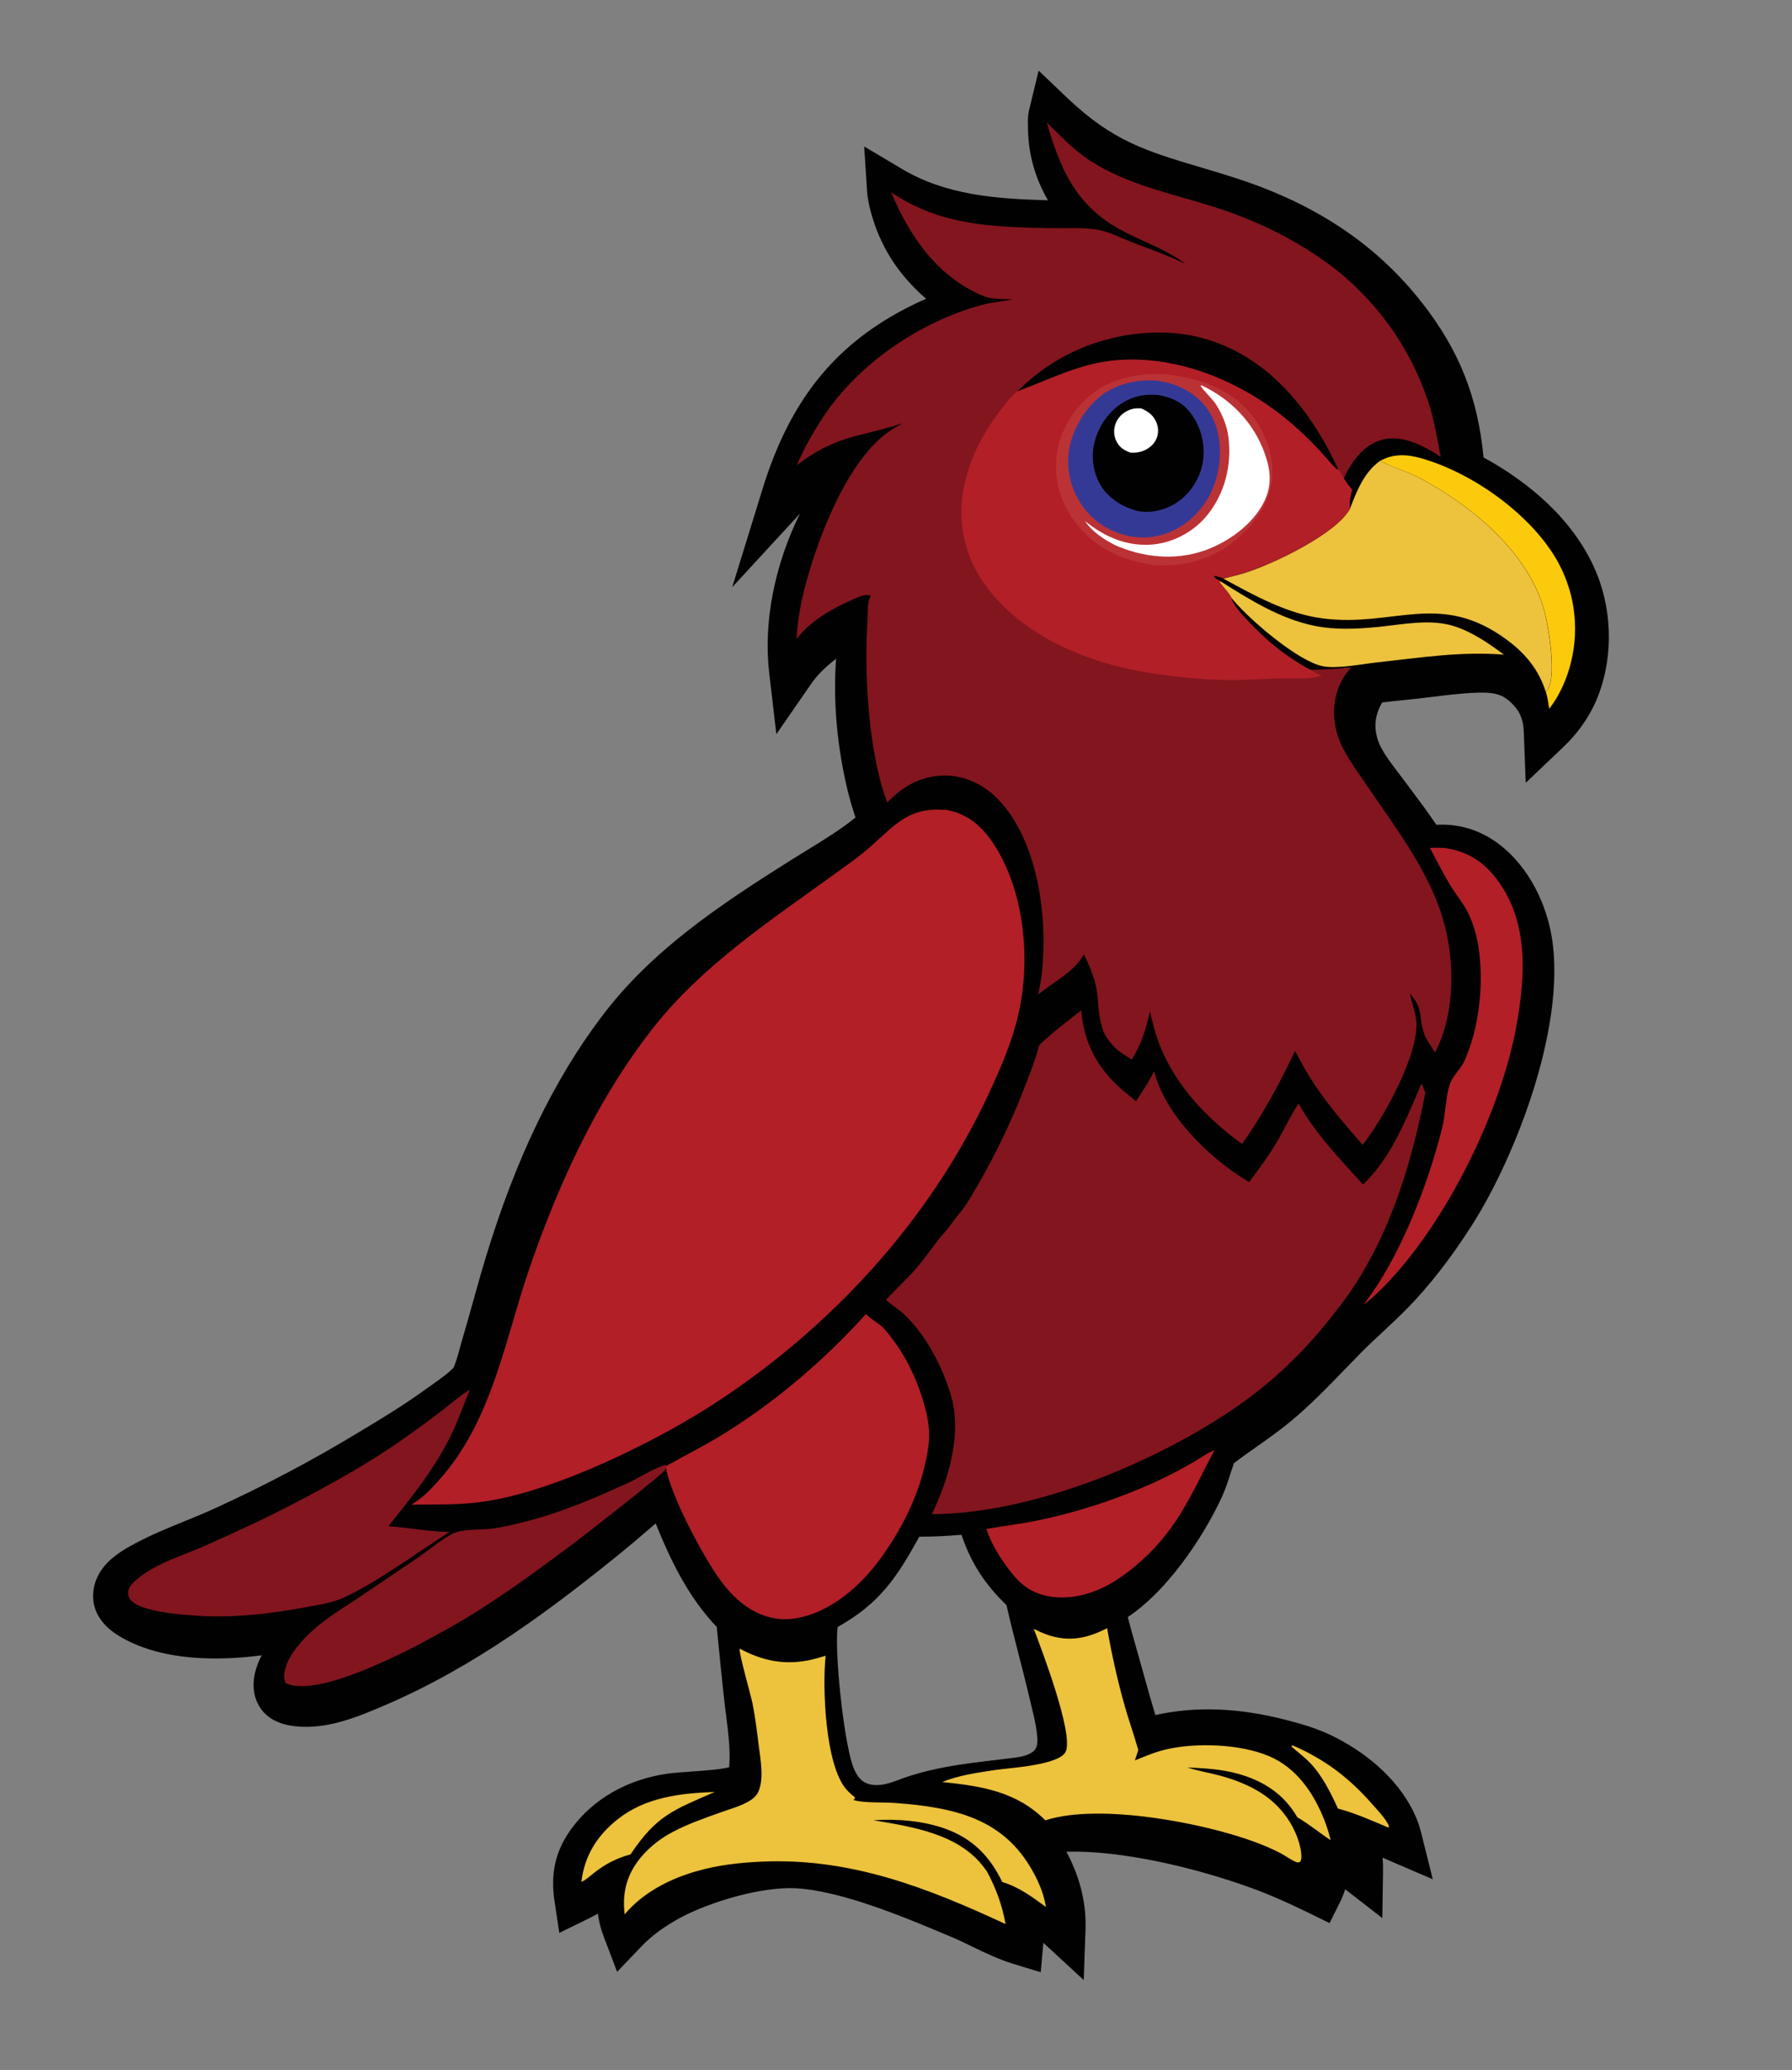 <?xml version="1.0" encoding="UTF-8"?>
<svg id="Layer_1" xmlns="http://www.w3.org/2000/svg" version="1.1" viewBox="0 0 272.78 315.11">
  <rect x="0" y="0" width="272.78" height="315.11" fill="#808080" stroke="none"/>
  <!-- Generator: Adobe Illustrator 29.1.0, SVG Export Plug-In . SVG Version: 2.1.0 Build 142)  -->
  <defs>
    <style>
      .st0 {
        fill: #010101;
      }

      .st1 {
        fill: #edc23c;
      }

      .st2 {
        fill: #fbca0c;
      }

      .st3 {
        fill: #fff;
      }

      .st4 {
        fill: #b21f27;
      }

      .st5 {
        fill: #353996;
      }

      .st6 {
        fill: #83151e;
      }

      .st7 {
        fill: #bb3235;
      }
    </style>
  </defs>
  <path class="st0" d="M243.56,88.65c-1.49-4.34-4.19-8.39-8.02-12.04-2.74-2.6-6.06-4.99-9.71-6.97-.88-9.23-3.74-16.37-9.39-23.58-6.89-8.79-16.08-14.96-28.1-18.87-2.11-.69-4.03-1.26-5.88-1.81-7.88-2.35-13.09-3.9-19.91-10.39l-4.45-4.24-1.44,5.97c-.24.98-.21,1.92-.18,2.61,0,.11,0,.21,0,.32.07,3.84,1.09,7.47,3.04,10.84-7.98-.22-15.52-.79-22.2-4.76l-5.77-3.43.43,6.7c.08,1.27.35,2.4.55,3.15,1.39,5.24,4.12,9.59,8.44,13.33-1.11.48-2.25,1.03-3.41,1.64-10.79,5.71-17.42,14.13-21.48,27.3l-4.62,14.97,10.31-11.2c-3.84,7.78-5.59,16.48-4.68,24.25l1.09,9.32,5.34-7.72c.97-1.4,2.3-2.65,3.75-3.75-.47,6.44.14,13.39,1.8,20.22.33,1.35.74,2.66,1.15,3.94-2.22,1.81-4.73,3.35-7.35,4.96-.78.48-1.57.96-2.35,1.45-11.34,7.14-21.34,13.86-28.89,23.84-7.33,9.68-13.1,21.65-17.65,36.6-.71,2.33-1.37,4.7-2.01,6.99-.49,1.76-1,3.59-1.53,5.37-.14.47-.27.96-.41,1.45-.3,1.11-.59,2.16-.96,3.05-.02.02-.07.08-.2.21-.79.79-1.84,1.53-2.95,2.32-.34.24-.67.48-1,.71-3.37,2.45-6.82,4.55-10.37,6.67-3.52,2.13-7.14,4.19-10.77,6.1-3.63,1.92-7.37,3.76-11.13,5.47-1.48.68-2.99,1.3-4.59,1.95-2.51,1.02-5.1,2.08-7.59,3.42-1.86,1-3.94,2.23-5.23,4.3-1,1.6-1.32,3.54-.87,5.2.5,1.87,1.87,3.46,4.06,4.72,4.14,2.39,9.62,3.46,16.28,3.2,1.74-.07,3.46-.22,5.13-.44-.47.89-.83,1.8-1.03,2.72-.58,2.64.18,4.41.92,5.44,1.06,1.47,2.78,2.35,5.11,2.63,4.9.58,9.69-1.46,13.54-3.1l.09-.04c13.82-5.89,25.71-14.84,36.51-23.63,1.29-1.05,2.55-2.14,3.77-3.19.36-.31.71-.61,1.06-.91,2.27,5.63,4.94,11.18,9.3,15.77.33,3.46.69,6.94,1.05,10.38.1.94.22,1.91.34,2.84.35,2.76.72,5.61.5,8.11-1,.34-4.07.55-5.76.67-1.38.1-2.69.19-3.69.33-6.05.88-11.21,3.82-14.51,8.3-2.47,3.35-3.28,6.79-2.62,11.16l.72,4.77,4.34-2.12c.53-.26,1.03-.53,1.52-.81.17,1.21.48,2.41.95,3.63l1.99,5.23,3.87-4.04c1.41-1.47,3.54-3.02,5.84-4.24,4.51-2.4,12.3-4.72,17.51-4.44,7.07.38,17.1,4.63,23.73,7.44l.06.02c1.01.43,2.01.91,3.07,1.43,1.96.95,3.99,1.93,6.23,2.62l4.17,1.27.39-4.34s0-.09.01-.14c.05.05.1.09.15.14l6,5.53.27-7.7c.16-4.61-1.16-8.54-2.91-11.84,8.26-.23,19.44,2.36,28.14,5.52,2.68.97,5.38,2.15,8.76,3.8l3.16,1.55,1.57-3.15c.35-.69.61-1.36.81-2,.02.01.03.02.05.04l5.6,4.35.11-7.09c.01-.73-.01-1.43-.06-2.11.35.16.7.32,1.07.47l6.56,2.82-1.73-6.93c-.1-.4-.21-.8-.34-1.2v-.02c-1.79-5.41-6.56-10.38-13.09-13.62-2.46-1.22-4.95-1.91-7.09-2.47-7.26-1.88-13.83-2.13-19.97-.76-.71-2.32-1.36-4.67-2-6.97l-.41-1.47c-.2-.73-.41-1.46-.62-2.19-.4-1.41-.8-2.84-1.18-4.28,6.86-4.59,12.29-13.75,14.38-18.41.55-1.22.93-2.4,1.29-3.54.17-.51.33-1.01.49-1.48,1.11-.85,2.27-1.67,3.49-2.53,1.72-1.21,3.49-2.46,5.2-3.88,2.92-2.42,5.49-5.08,7.97-7.65.9-.93,1.83-1.89,2.75-2.82,1.02-1.03,2.08-2.01,3.19-3.05,1.27-1.18,2.58-2.41,3.85-3.7,3.34-3.43,6.51-7.5,9.69-12.45,6.82-10.62,15.04-31.72,11.98-45.37-1.31-5.83-4.64-10.91-8.91-13.58-2.56-1.6-5.42-2.33-8.39-2.15-1.33-1.98-2.75-3.87-4.13-5.71-.38-.5-.75-1.01-1.13-1.51-.23-.3-.46-.61-.69-.91-.91-1.2-1.77-2.34-2.4-3.51-.1-.19-.2-.38-.29-.58-.09-.2-.17-.4-.24-.6-.07-.2-.13-.41-.18-.62-.05-.21-.1-.42-.13-.61-.25-1.58.04-3.03.93-4.57,1.04-.14,2.12-.25,3.23-.36.72-.07,1.47-.15,2.21-.23.74-.08,1.48-.18,2.22-.27,2.14-.26,4.16-.51,6.17-.61,2.95-.13,4.27.06,5.75,1.44,1.32,1.22,1.91,2.54,1.98,4.42l.3,7.84,5.68-5.41c1.95-1.86,3.44-3.84,4.56-6.07,2.79-5.55,3.19-12.85,1.06-19.06ZM157.6,266.27c-.63.91-2.23,1.19-3.26,1.32-5.93.75-11,1.1-16.74,3.05-1.78.69-4,1.63-5.86.75-1.08-.51-1.65-1.75-2.01-2.83-1.3-3.99-2.7-16.71-2.23-20.88,6.4-3.58,8.99-7.5,12.44-13.75,2.14,0,4.28-.1,6.42-.29,1.43,4.29,3.61,7.59,6.85,10.71,1.06,4.73,2.4,9.4,3.5,14.13.41,1.77.93,3.6,1.13,5.41.08.71.18,1.78-.24,2.39Z"/>
  <path class="st1" d="M196.77,265.7l-.23.12c.87.82,1.86,1.52,2.7,2.36,1.96,1.96,3.28,4.65,4.43,7.14,2.62.69,5.11,1.82,7.6,2.86h.17c-.03-.19-.03-.23-.12-.42-.48-1-1.56-2.12-2.3-2.96-3.6-4.13-7.25-6.92-12.25-9.1Z"/>
  <path class="st1" d="M108.79,272.79c-5.19.18-10.49.8-14.69,4.1-3.16,2.47-5.13,5.57-5.6,9.59.69-.28,1.39-.97,1.98-1.42,1.76-1.35,3.36-2.18,5.5-2.77,3.97-5.93,6.49-6.74,12.8-9.49Z"/>
  <path class="st1" d="M185.74,88.47l-.05.23c.54.73,1.3,1.48,1.73,2.27l.4.48c2.54,3.01,9.77,9.19,13.49,9.96,2.16.45,6.02-.32,8.27-.57,6.38-.7,12.92-1.72,19.35-1.18-2.3-1.72-4.8-3.44-7.56-4.33-3.66-1.17-7.88-.26-11.61.11-3.24.32-6.55.48-9.76-.19-5.26-1.1-9.78-3.98-14.27-6.79Z"/>
  <path class="st2" d="M235.81,107.92c1.41-1.8,2.44-4.02,3.09-6.2.1-.33.18-.66.26-1,.08-.33.15-.67.22-1.01.06-.34.12-.68.17-1.02.05-.34.09-.68.12-1.02.03-.34.05-.69.07-1.03.01-.34.02-.69.02-1.03,0-.34-.01-.69-.03-1.03-.02-.34-.05-.69-.08-1.03-.04-.34-.08-.68-.13-1.02-.05-.34-.11-.68-.18-1.01-.07-.34-.15-.67-.23-1s-.18-.66-.28-.99c-.1-.33-.21-.65-.33-.98-.12-.32-.24-.64-.37-.96-.13-.32-.27-.63-.42-.94-.15-.31-.3-.62-.46-.92-3.92-7.23-12.95-13.68-20.81-15.94-2.2-.63-4.24-.78-6.32.35l.19.1c1.83.99,3.88,1.51,5.71,2.48,7.85,4.16,16.23,10.98,18.91,19.71.79,2.57,1.97,9.92.81,12.31-.1.2-.24.35-.37.52-.02.02-.04.05-.05.07.25.85.37,1.72.51,2.59Z"/>
  <path class="st4" d="M184.85,220.76c-1.06.4-2.14,1.22-3.13,1.79-1.91,1.09-3.88,2.15-5.88,3.06-1.45.66-2.91,1.27-4.39,1.85-1.48.57-2.98,1.11-4.49,1.6-1.51.49-3.03.94-4.57,1.35-1.54.41-3.08.77-4.64,1.09-2.52.51-5.07.81-7.6,1.25.81,2.52,2.28,4.71,3.89,6.77.85,1.06,1.85,2.01,3.07,2.64,2.64,1.37,5.93,1.23,8.7.35,2.51-.8,4.69-2.21,6.72-3.87,6.46-5.3,8.57-10.7,12.32-17.86Z"/>
  <path class="st4" d="M220.2,129.12c-.86-.09-1.68-.09-2.54-.04,1.02,1.88,1.99,3.84,3.09,5.67.62,1.04,1.38,2,2.04,3.02,1.4,2.16,2.12,4.93,2.41,7.46.6,5.18-.12,11.43-2.25,16.2-.61,1.37-1.87,2.32-2.31,3.78-.62,2.06-.58,4.36-1.11,6.47-2.18,8.71-6.44,19.88-11.99,26.93.88-.59,1.62-1.29,2.38-2.03,9.8-9.48,18.58-27.19,20.96-40.66,1.29-7.3,1.8-15.27-2.7-21.62-2.07-2.91-4.45-4.56-7.98-5.17Z"/>
  <path class="st6" d="M101.4,222.99c-1.52.3-4.3,2.08-5.85,2.78-4.16,1.89-8.38,3.73-12.75,5.07-2.44.75-4.98,1.39-7.51,1.81-1.82.31-4.79.02-6.34.8-1.94.97-3.74,2.61-5.55,3.81l-8.6,5.82c-2.48,1.65-4.98,3.11-7.2,5.12-1.58,1.44-3.42,3.44-4.08,5.52-.26.83-.41,1.73-.01,2.53.41.15.81.28,1.24.35,6.58,1.04,22.32-7.82,27.82-11.28,4.94-3.11,9.72-6.62,14.4-10.11,1.57-1.17,13.94-10.77,14.32-11.51.07-.14.08-.53.1-.71Z"/>
  <path class="st6" d="M71.54,211.53c-1.36.8-2.66,1.97-3.92,2.93-2.01,1.55-4.05,3.06-6.13,4.52-5.42,3.83-11.18,7-17.06,10.06-4.24,2.21-8.61,4.21-12.97,6.16-3.53,1.58-7.72,2.73-10.69,5.28-.59.51-1.23,1.14-1.26,1.96-.02.47.14.88.46,1.21,1.49,1.59,6.76,2.07,8.89,2.22,6.07.58,12.4-.2,18.36-1.33,1.66-.32,3.41-.57,4.96-1.27,5.13-2.31,11.38-6.98,16.26-10.06-3.18-.04-6.18-.65-9.31-.89,3.63-4.53,7.17-8.91,9.68-14.18,1.03-2.16,1.83-4.41,2.72-6.63Z"/>
  <path class="st1" d="M210.11,70.13c-2.46,1.74-3.57,4.58-4.61,7.3-2.07,3.86-11.88,8.52-16.15,9.83-1.03.31-2.09.53-3.12.83,4.69,2.55,9.66,5.33,15.02,6.04,10.94,1.45,17.95-4.34,28.25,3.36,2.75,2.05,4.76,4.53,5.8,7.84.02-.02.03-.05.05-.07.14-.17.28-.32.37-.52,1.16-2.38-.03-9.74-.81-12.31-2.68-8.73-11.06-15.55-18.91-19.71-1.83-.97-3.88-1.5-5.71-2.48l-.19-.1Z"/>
  <path class="st1" d="M168.51,247.87c-.81.41-1.67.79-2.54,1.07-3.1.98-5.79.5-8.61-.99,1.28,3.38,6.01,15.8,4.89,18.64-.85,2.15-8.75,2.54-10.8,2.86-2.54.39-5.53.8-7.92,1.79-.03.01-.07.03-.1.04,5.97.61,11.29,1.43,15.69,5.83l.13-.04c8.13-2.58,23.96.41,31.86,3.37,1.31.49,2.62,1.04,3.86,1.7.75.4,1.46.94,2.24,1.28.29.13.43.12.71,0,.33-.59.13-1.38.05-2.03-.25-1.14-.64-2.2-1.18-3.23-2.37-4.52-6.59-6.67-11.36-7.93-1.5-.39-3.04-.64-4.51-1.12l-.16-.05c2.56.12,5.09.25,7.57.93,3.94,1.07,7.1,3.09,9.15,6.66,1.8,1.03,3.34,2.35,5.07,3.48-.25-1.04-.56-2.06-.95-3.05-1.64-4.14-4.24-7.98-8.47-9.76-4.38-1.84-11.05-2.08-15.65-1-1.64.38-3.17,1.03-4.72,1.67l.51-1.59c-.64-2.27-1.44-4.49-2.08-6.76-1.09-3.84-1.97-7.84-2.66-11.77Z"/>
  <path class="st1" d="M112.59,250.98c-.16.58,1.7,7.05,1.95,8.3.42,2.09.68,4.22.94,6.33.26,2.13.87,5.16-.06,7.18-.3.65-.9,1.13-1.55,1.49-1.28.71-2.79,1.13-4.18,1.62-2.48.88-5.01,1.77-7.31,2.99-1.77.94-3.3,2.11-4.58,3.57-2.36,2.69-3.13,5.59-2.71,8.96,2.66-3.19,6.62-5.31,10.77-6.52,3.28-.96,6.61-1.35,10.04-1.5,13.61-.63,25.33,4.01,37.17,9.5-.13-.7-.28-1.39-.46-2.07-.18-.69-.39-1.37-.63-2.04-.24-.67-.51-1.34-.8-1.99-.29-.65-.62-1.3-.96-1.93-.18-.25-.36-.5-.55-.74-3.79-4.91-10.64-6.04-16.72-7.03,3.49-.26,7.53.08,10.81,1.24,4.42,1.56,6.94,4.34,8.81,8.16,2.58.77,4.56,2.29,6.64,3.8-.28-1.86-1.03-3.67-1.95-5.34-4.4-8.04-11.73-9.82-21.07-10.5-1.74-.13-4.67.04-6.25-.44.18-.25.11-.12.22-.39-.43-.36-.88-.73-1.25-1.14-3.33-3.66-3.74-15.74-3.23-20.44-.74.23-1.49.45-2.25.62-3.93.88-7.39.16-10.83-1.7Z"/>
  <path class="st4" d="M131.83,200.02c-6.32,7.01-13.78,13.39-21.82,18.35-2.83,1.74-5.79,3.21-8.68,4.84.6,4.14,5.59,13.56,8.18,17.15,1.06,1.47,2.26,2.84,3.72,3.92,2.26,1.68,4.92,2.54,7.73,2.1,5.38-.82,10-4.9,13.09-9.15,3.66-5.04,6.46-10.93,7.28-17.14.25-1.88.04-3.7-.48-5.69-1.26-4.69-3.25-8.69-6.39-12.27-.79-.75-1.78-1.24-2.55-2.01-.03-.03-.06-.06-.09-.1Z"/>
  <path class="st6" d="M164.61,153.8c-2.2,1.69-4.37,3.36-6.4,5.26-.7,2.61-1.74,5.17-2.73,7.68-.45,1.15-.93,2.28-1.43,3.41-.5,1.13-1.01,2.25-1.55,3.36s-1.09,2.21-1.67,3.3c-.58,1.09-1.17,2.17-1.78,3.24-.61,1.07-1.25,2.13-1.9,3.18-.65,1.05-1.56,1.95-2.25,2.97-.69,1.02-1.73,2.03-2.45,3.03-.73,1-1.47,1.98-2.23,2.95-1.79,2.25-3.42,3.55-5.33,5.69.03.03.06.06.09.09.76.77,1.74,1.26,2.53,2,3.53,3.31,6.17,8.44,7.42,13.1,1.38,5.79-.6,12.25-3.08,17.45,15.08-.09,33.3-7.54,45.68-15.87,1.32-.89,2.6-1.83,3.85-2.81,1.25-.98,2.46-2.01,3.63-3.08,1.17-1.07,2.31-2.18,3.4-3.34s2.14-2.35,3.15-3.57c1.76-2.15,3.53-4.39,5.01-6.75,5.48-8.68,8.45-18.72,10.39-28.72-.15-.48-.38-.95-.58-1.42-2.32,5.4-4.55,11.19-8.89,15.37-3.51-3.85-7.27-7.74-9.82-12.33-1.21,1.8-2.14,3.87-3.24,5.75-1.27,2.16-2.77,4.18-4.27,6.19-.17-.09-.33-.18-.49-.27-5.66-3.44-12.38-10.01-13.97-16.58-.82,1.57-1.79,3.1-2.79,4.56-.73-.6-1.46-1.2-2.18-1.82-3.68-3.2-5.79-7.15-6.13-12.02Z"/>
  <path class="st6" d="M219.3,69.52c-.5-2.66-.95-5.32-1.75-7.91-.09-.28-.18-.57-.28-.85-.1-.28-.2-.56-.3-.85-.1-.28-.21-.56-.32-.84-.11-.28-.22-.56-.33-.83-.11-.28-.23-.55-.35-.83-.12-.27-.24-.55-.37-.82-.13-.27-.25-.54-.39-.81-.13-.27-.27-.54-.4-.8-.14-.27-.28-.53-.42-.79-.14-.26-.29-.52-.44-.78-.15-.26-.3-.52-.45-.77s-.31-.51-.47-.77c-.16-.25-.32-.51-.48-.76-.16-.25-.33-.5-.5-.75-.17-.25-.34-.49-.52-.73s-.35-.48-.53-.72c-.18-.24-.36-.48-.55-.71-.18-.24-.37-.47-.56-.7-.19-.23-.38-.46-.57-.69-.19-.23-.39-.45-.59-.68-.2-.22-.4-.44-.6-.66-.2-.22-.41-.44-.62-.65-.21-.22-.42-.43-.63-.64-.21-.21-.43-.42-.64-.63-.22-.21-.44-.41-.66-.61-.22-.2-.44-.4-.67-.6-.23-.2-.45-.39-.68-.58-.23-.19-.46-.38-.69-.57-.23-.19-.47-.37-.71-.55-.24-.18-.48-.36-.72-.54-.24-.18-.48-.35-.73-.52s-.49-.34-.74-.51c-4.96-3.38-10.37-5.85-16.09-7.65-6.25-1.97-12.87-3.29-18.46-6.86-2.55-1.63-4.61-3.82-6.75-5.93,2.03,7.07,4.39,12.56,11.12,16.29,3.25,1.8,7.06,3.01,10,5.27-2.67-1.33-5.51-2.3-8.28-3.37-1.67-.65-3.44-1.59-5.22-1.87-2.23-.35-4.73-.18-6.99-.22-8.63-.14-16.94-.38-24.31-5.47,2.71,6.61,7.02,12.83,13.82,15.72,1.54.66,3.02.49,4.64.6-1.57.32-3.21.44-4.75.86-9.4,2.58-18.77,8.96-24.12,17.12-1.5,2.29-2.88,4.73-3.95,7.25,6.03-4.62,9.51-4.22,16.11-6.38l-1.07.61c-6.88,3.87-11.6,16.18-13.6,23.56-.78,2.86-1.35,5.73-1.49,8.7,2.01-2.7,5.2-4.53,8.22-5.88.7-.31,1.46-.71,2.22-.82.31-.04.57-.04.85.12-.05.15-.11.27-.18.41-.34.68-.26,2.53-.31,3.36-.53,8.02.14,20.18,3.01,27.67,2.43-2.5,5.12-4.06,8.69-4.1,2.98-.04,5.84,1.31,7.94,3.38,5.32,5.28,7.17,14.55,7.16,21.81,0,2.65-.22,5.57-.82,8.15,2.35-1.98,5.42-3.36,6.96-6.11,3.17,6.29,1.37,7.04,3.03,11.92,1.56,2.67,2.64,2.99,4.23,4.08,1.45-2.18,2.21-4.74,2.8-7.32.43,1.83.88,3.65,1.59,5.39,2.42,6.01,7.21,11.03,12.42,14.78,3.16-4.41,5.74-9.26,8.08-14.16.72,1.3,1.38,2.65,2.17,3.91,2.34,3.72,5.23,7.09,8.11,10.39,3.07-3.85,8.73-13.97,8.15-18.99-.16-1.37-.69-2.67-.95-4.02,2.13,2.35,1.28,3.45,2.13,6,.35,1.07,1.14,1.98,1.68,2.96,3.14-5.9,3.08-14.25,1.15-20.56-2.26-7.4-7.33-13.89-11.6-20.23-1.57-2.33-3.49-4.77-4.35-7.47-.89-2.78-.75-5.8.63-8.39.39-.72.88-1.38,1.44-1.98-2.08.2-4.17.36-6.26.35-.68-.33-1.35-.68-2-1.05-.66-.37-1.3-.76-1.94-1.17-.63-.41-1.25-.84-1.86-1.29-.61-.45-1.2-.92-1.77-1.4-1.19-1-5.77-5.28-5.9-6.78-.42-.77-1.17-1.51-1.7-2.23l.05-.22s-.04-.04-.07-.06c-.06-.03-.13-.06-.19-.09-.28-.14-.61-.31-.71-.61.5,0,.98.21,1.45.37,1.01-.29,2.05-.51,3.06-.82,4.2-1.28,13.83-5.86,15.85-9.65-.2-.98.08-1.87.31-2.82,1.03-2.72,2.68-5.63,5.46-6.87,1.96-.88,4.09-.56,6.02.22,1.33.54,2.61,1.26,3.8,2.07Z"/>
  <path class="st4" d="M144.35,123.34c-5.95-.65-7.94,2.12-11.97,5.65-1.59,1.4-3.37,2.64-5.08,3.88-9.9,7.17-20.44,14.07-28.04,23.81-6.4,8.21-11.33,17.58-15.23,27.21-1.65,4.06-3.21,8.32-4.52,12.51-3.09,9.94-5.3,20.37-12.28,28.46-1.4,1.62-2.77,3.09-4.62,4.2,3.77-.06,7.46.09,11.21-.5,10.73-1.58,26-9.07,35.09-15,17.61-11.5,32.55-27.72,41.49-46.83,1.97-4.21,3.86-8.53,4.79-13.1,1.67-8.14.65-18.26-4.03-25.3-1.66-2.49-3.82-4.39-6.82-4.98Z"/>
  <path class="st0" d="M203.7,71.42c-2.21-4.77-4.98-9.19-8.73-12.92-5.01-4.99-11.41-7.91-18.53-7.88-8.13.04-15.81,3.14-21.55,8.95,3.38-1.26,6.61-2.78,10.09-3.8,7.16-2.11,14.9-.79,21.57,2.26,5.7,2.61,10.37,6.25,14.59,10.87.23.25,2.21,2.53,2.35,2.56.07.02.13-.03.2-.04Z"/>
  <path class="st4" d="M203.7,71.42c-.07.01-.13.06-.2.04-.14-.03-2.12-2.31-2.35-2.56-4.22-4.62-8.89-8.26-14.59-10.87-6.67-3.05-14.41-4.37-21.57-2.26-3.48,1.03-6.71,2.54-10.09,3.8-1.02.73-1.89,1.93-2.64,2.92-2.84,3.77-4.84,7.59-5.65,12.3-.05.31-.1.61-.14.92-.04.31-.07.62-.09.93-.02.31-.04.62-.04.93,0,.31,0,.62,0,.93,0,.31.03.62.05.93.02.31.06.62.1.93.04.31.09.62.14.92.06.31.12.61.19.91s.15.6.23.9c.09.3.18.6.28.89.1.29.21.59.32.88.11.29.24.58.37.86.13.28.27.56.41.84.14.28.29.55.45.82.16.27.32.53.49.79.17.26.35.52.53.77,5.69,7.94,15.69,12,25.03,13.48,4.22.67,8.46,1.11,12.74,1.1,2.48,0,4.95-.19,7.43-.25,1.86-.04,4.33.21,6.06-.41-.69-.33-1.37-.69-2.04-1.07-.67-.38-1.33-.78-1.97-1.19-.64-.42-1.28-.86-1.89-1.31-.62-.46-1.22-.93-1.81-1.43-1.21-1.02-5.88-5.38-6.01-6.91-.43-.79-1.19-1.54-1.73-2.27l.05-.23s-.04-.04-.07-.06c-.06-.03-.13-.06-.19-.09-.28-.14-.62-.31-.72-.62.5,0,1,.22,1.47.38,1.03-.3,2.09-.52,3.12-.83,4.28-1.31,14.09-5.97,16.15-9.83-.2-1,.08-1.91.32-2.87-.85-.92-1.47-2.06-2.12-3.13Z"/>
  <path class="st7" d="M178.35,57.07c-3.82-.49-8.44.23-11.62,2.52-3,2.16-5.24,5.57-5.81,9.24-.59,3.75.36,7.41,2.6,10.46,3.05,4.15,7.13,5.97,12.09,6.73,4.1.3,8.07-.62,11.45-3.02,3.03-2.15,5.88-5.58,6.49-9.34.55-3.38-.56-7.13-2.55-9.86-3.19-4.38-7.5-5.89-12.65-6.72Z"/>
  <path class="st3" d="M182.93,58.67l-.17.04c.04.32,1.87,2.13,2.25,2.71,1,1.54,1.77,3.35,1.99,5.17.5,4.18-.51,8.4-3.14,11.72-1.97,2.5-5.05,4.23-8.22,4.56-3.93.41-7.49-1.1-10.47-3.55,1.05,1.64,2.95,2.84,4.65,3.71,4.24,1.83,8.99,2.33,13.42.81,3.67-1.26,7.55-4.02,9.25-7.6,1.16-2.45.92-4.71.03-7.2-1.68-4.7-5.11-8.23-9.58-10.37Z"/>
  <path class="st5" d="M175.52,57.91c-2.59-.08-5.25.51-7.41,1.97-2.63,1.78-4.75,5.2-5.33,8.31-.03.19-.06.38-.09.58-.02.19-.04.39-.06.58-.01.19-.02.39-.03.58,0,.19,0,.39,0,.58,0,.19.01.39.03.58.01.19.03.39.06.58.02.19.05.39.09.58.03.19.07.38.11.57.04.19.09.38.14.56.05.19.11.37.17.56.06.18.13.37.2.55.07.18.15.36.23.54.08.18.16.35.25.53.09.17.18.34.28.51.1.17.2.33.3.5.1.16.21.32.33.48,1.81,2.57,4.5,4.12,7.57,4.65.29.03.57.06.86.09,2.87.25,5.73-.83,7.91-2.67,2.68-2.26,4.24-5.57,4.51-9.05.24-3.07-.33-6.1-2.38-8.48-1.97-2.28-4.78-3.46-7.74-3.69Z"/>
  <path class="st0" d="M176.26,60.12c-1.88-.16-3.63.15-5.26,1.13-2.24,1.34-3.79,3.63-4.41,6.14-.03.14-.06.28-.09.41-.03.14-.05.28-.07.42-.02.14-.04.28-.05.42-.01.14-.02.28-.03.42,0,.14,0,.28,0,.42,0,.14,0,.28.01.42,0,.14.02.28.03.42.01.14.03.28.05.42.02.14.05.28.07.42.03.14.06.28.09.41.03.14.07.27.11.41.04.14.09.27.13.4.05.13.1.26.15.39.05.13.11.26.17.39.06.13.12.25.19.38.07.12.14.25.21.37,1.25,2.05,3.44,3.34,5.73,3.91,2.11.34,4.3-.23,6.04-1.45,1.96-1.38,3.35-3.62,3.76-5.97.44-2.5-.21-5.21-1.67-7.27-1.3-1.84-3.01-2.64-5.17-3.01Z"/>
  <path class="st3" d="M173.71,62.17c-.62-.04-1.14-.02-1.73.21-.98.38-1.78,1.1-2.16,2.1-.04.11-.08.22-.11.33-.03.11-.05.22-.07.34-.02.11-.03.23-.04.34,0,.12,0,.23,0,.35,0,.12.02.23.03.34s.04.23.07.34c.03.11.06.22.1.33.04.11.09.21.14.32.47.95,1.18,1.39,2.15,1.74.63.04,1.23-.02,1.82-.23.91-.33,1.73-.98,2.12-1.89.34-.78.33-1.65.02-2.44-.45-1.12-1.27-1.72-2.34-2.18Z"/>
</svg>